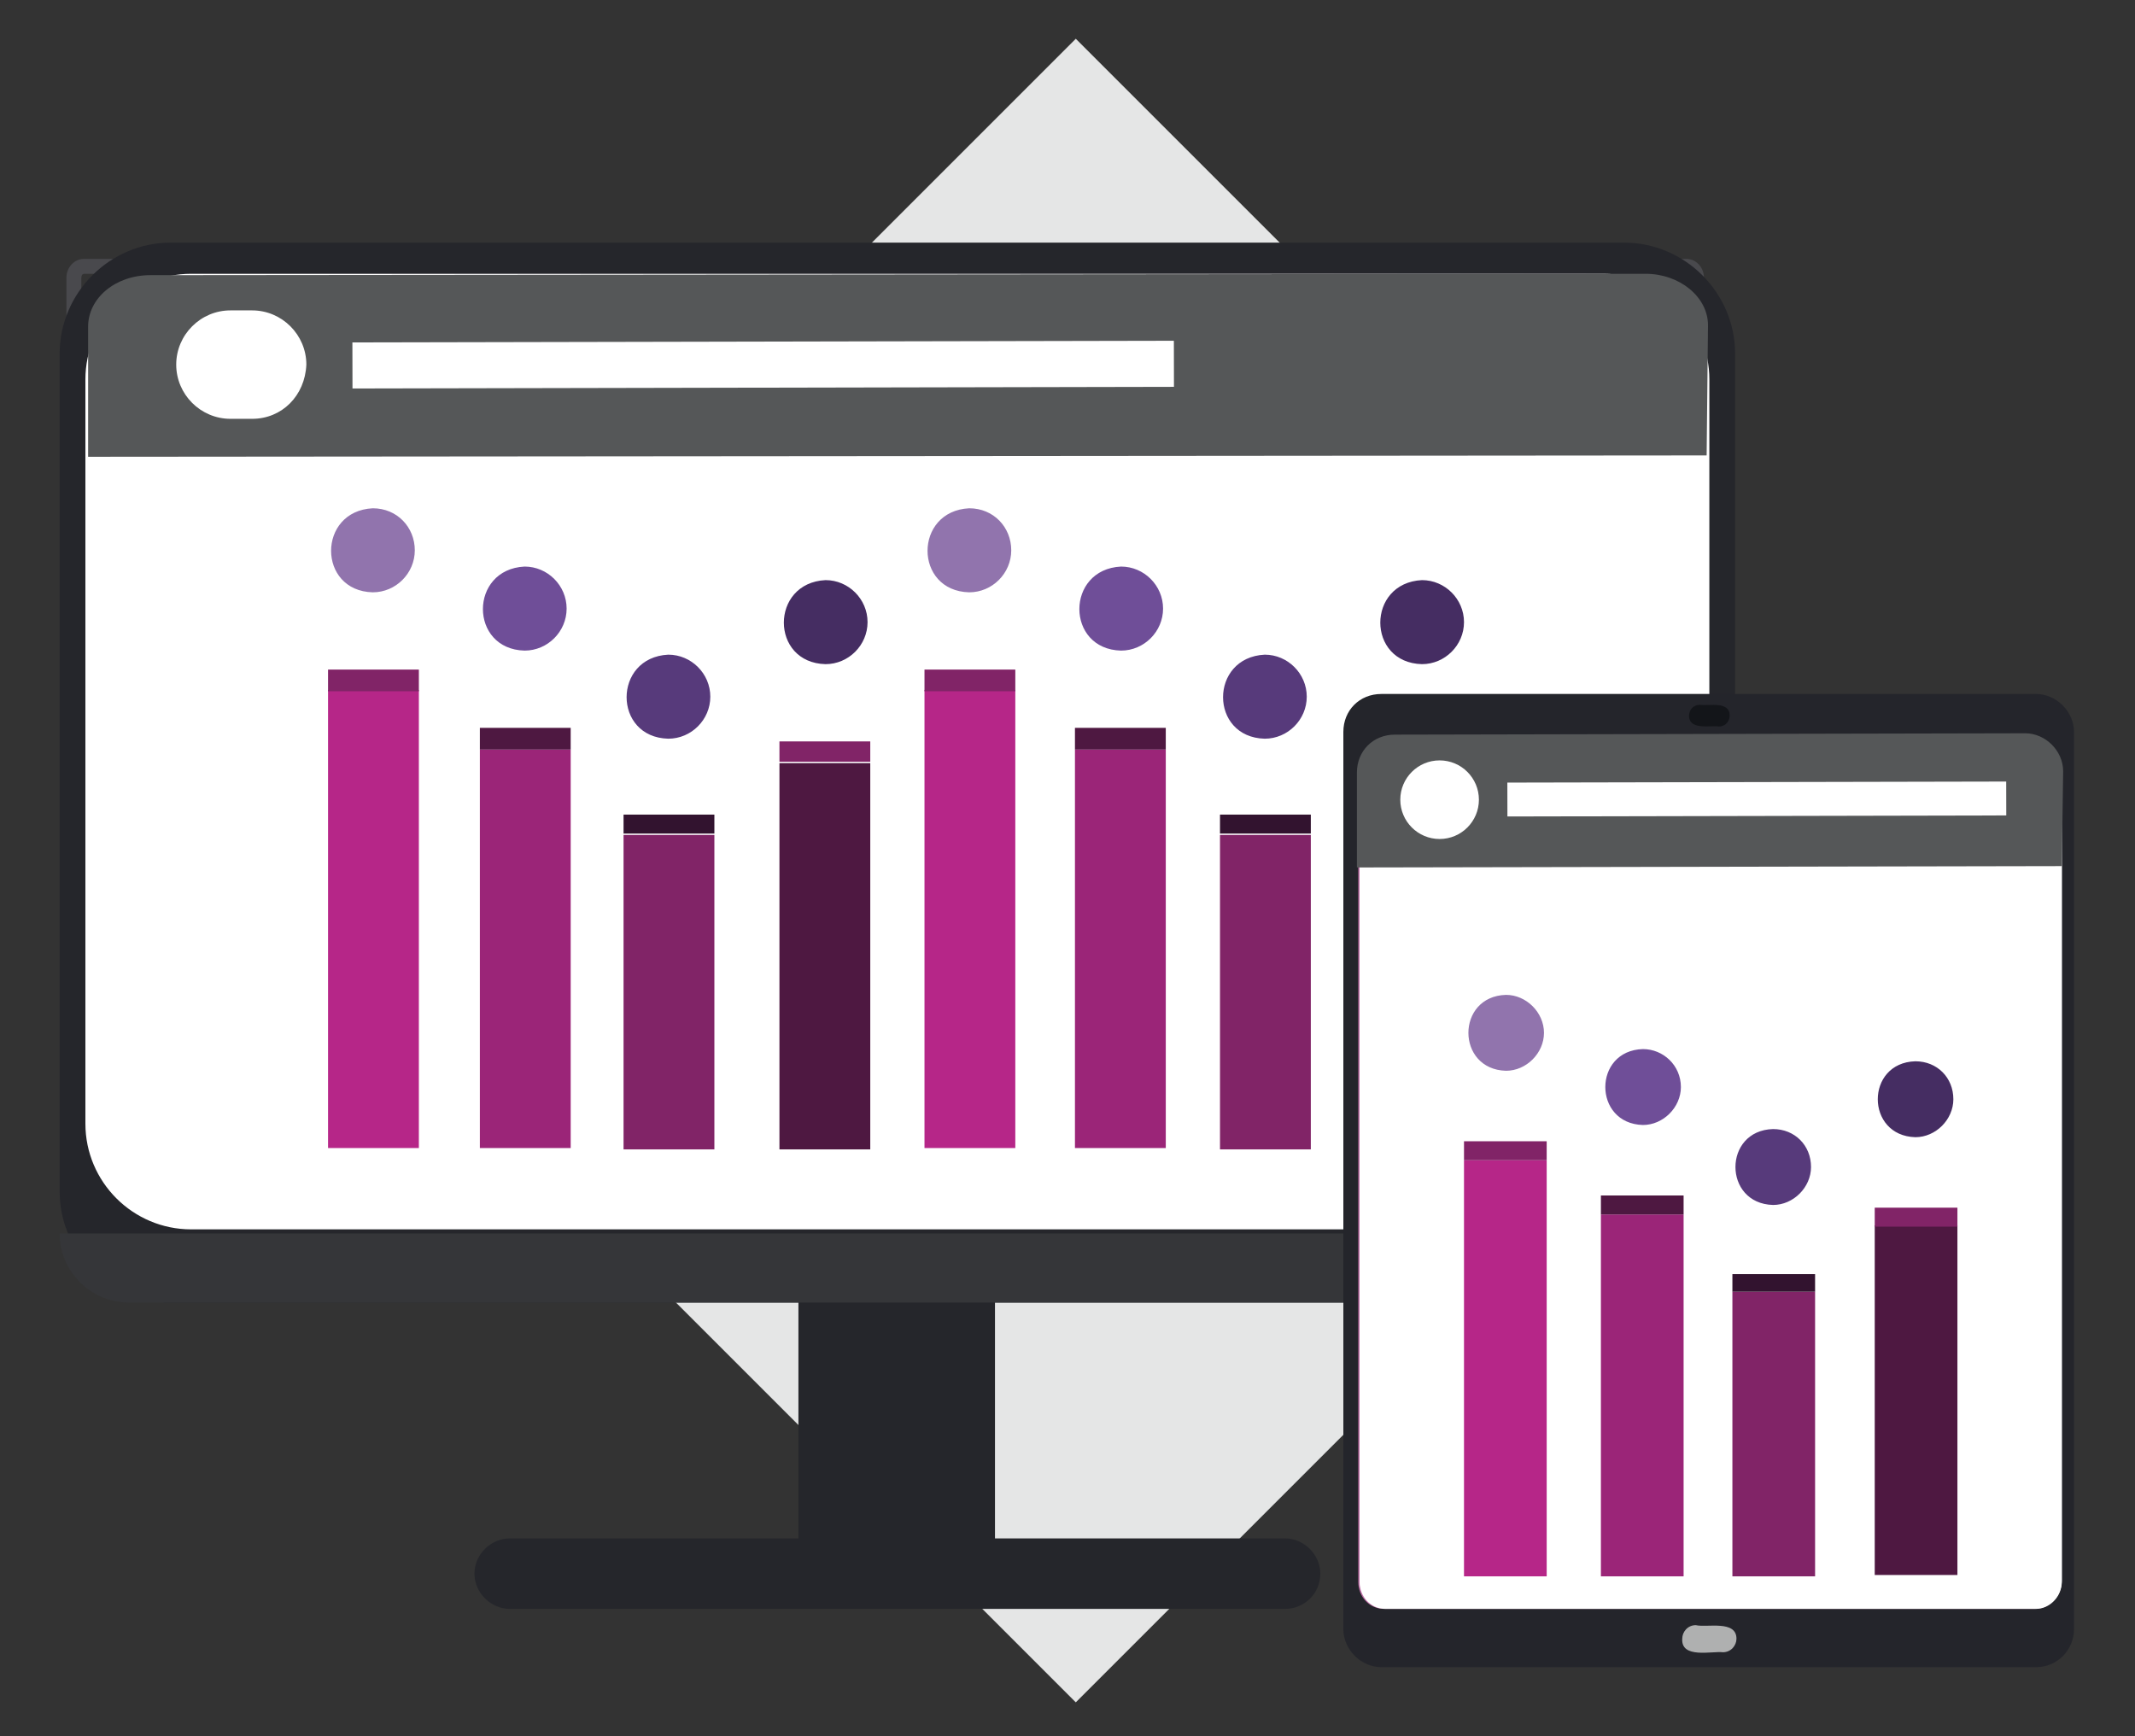 <?xml version="1.0" encoding="utf-8"?>
<!-- Generator: Adobe Illustrator 22.0.0, SVG Export Plug-In . SVG Version: 6.00 Build 0)  -->
<svg version="1.1" id="Capa_1" xmlns="http://www.w3.org/2000/svg" xmlns:xlink="http://www.w3.org/1999/xlink" x="0px" y="0px"
	 viewBox="0 0 157.5 128.1" style="enable-background:new 0 0 157.5 128.1;" xml:space="preserve">
<rect x="0" y="0" width="157.5" height="128.1" fill="#333333" stroke="none"/>
<style type="text/css">
	.st0{fill:#E5E6E6;}
	.st1{fill:#49494D;}
	.st2{fill:#25262B;}
	.st3{fill:#FFFFFF;}
	.st4{fill:#353639;}
	.st5{fill:#9B2578;}
	.st6{fill:#812467;}
	.st7{fill:#4E1841;}
	.st8{fill:#B62688;}
	.st9{fill:#32132F;}
	.st10{fill:#9174AD;}
	.st11{fill:#6F4E98;}
	.st12{fill:#573A7B;}
	.st13{fill:#452D62;}
	.st14{fill:#555758;}
	.st15{fill:#24252B;}
	.st16{fill:#BD6DA5;}
	.st17{clip-path:url(#SVGID_2_);fill:#FFFFFF;}
	.st18{fill:#AFB0B0;}
	.st19{fill:#131519;}
</style>
<g>
	<rect x="36" y="20.8" transform="matrix(0.707 -0.707 0.707 0.707 -22.164 74.974)" class="st0" width="86.8" height="86.8"/>
	<path class="st1" d="M125.8,91.1h-1.1V20.5c0-0.1-0.1-0.3-0.2-0.3H6.2c-0.1,0-0.2,0.1-0.2,0.3v70.2H4.9V20.5c0-0.8,0.6-1.4,1.3-1.4
		h118.2c0.7,0,1.3,0.6,1.3,1.4V91.1z"/>
	<path class="st2" d="M94.8,118.7H37.6c-1.4,0-2.6-1.2-2.6-2.6c0-1.4,1.2-2.6,2.6-2.6h57.2c1.4,0,2.6,1.2,2.6,2.6
		C97.4,117.6,96.2,118.7,94.8,118.7"/>
	<rect x="58.9" y="94.7" class="st2" width="14.5" height="20.9"/>
	<path class="st2" d="M119.8,96.1H12.6c-4.5,0-8.2-3.7-8.2-8.2V26.1c0-4.5,3.7-8.2,8.2-8.2h107.2c4.5,0,8.2,3.7,8.2,8.2V88
		C128,92.5,124.3,96.1,119.8,96.1"/>
	<path class="st3" d="M118.3,90.7H14.1c-4.3,0-7.8-3.5-7.8-7.8V28c0-4.3,3.5-7.8,7.8-7.8h104.2c4.3,0,7.8,3.5,7.8,7.8v54.9
		C126.1,87.2,122.6,90.7,118.3,90.7"/>
	<path class="st4" d="M122.9,96.1H9.5c-2.8,0-5.1-2.3-5.1-5.1H128C128,93.9,125.7,96.1,122.9,96.1"/>
	<rect x="35.4" y="55.3" class="st5" width="6.7" height="29.4"/>
	<rect x="46" y="61.6" class="st6" width="6.7" height="23.2"/>
	<rect x="57.5" y="56.3" class="st7" width="6.7" height="28.5"/>
	<rect x="24.2" y="50.9" class="st8" width="6.7" height="33.8"/>
	<rect x="35.4" y="53.7" class="st7" width="6.7" height="1.6"/>
	<rect x="46" y="60.1" class="st9" width="6.7" height="1.4"/>
	<rect x="57.5" y="54.7" class="st6" width="6.7" height="1.5"/>
	<rect x="24.2" y="49.4" class="st6" width="6.7" height="1.6"/>
	<path class="st10" d="M30.6,40.6c0,1.7-1.4,3.1-3.1,3.1c-4.1-0.1-4.1-6,0-6.2C29.3,37.5,30.6,38.9,30.6,40.6"/>
	<path class="st11" d="M41.8,44.9c0,1.7-1.4,3.1-3.1,3.1c-4.1-0.1-4.1-6,0-6.2C40.4,41.8,41.8,43.2,41.8,44.9"/>
	<path class="st12" d="M52.4,51.4c0,1.7-1.4,3.1-3.1,3.1c-4.1-0.1-4.1-6,0-6.2C51,48.3,52.4,49.7,52.4,51.4"/>
	<path class="st13" d="M64,45.9c0,1.7-1.4,3.1-3.1,3.1c-4.1-0.1-4.1-6,0-6.2C62.6,42.8,64,44.2,64,45.9"/>
	<rect x="79.3" y="55.3" class="st5" width="6.7" height="29.4"/>
	<rect x="90" y="61.6" class="st6" width="6.7" height="23.2"/>
	<rect x="101.5" y="56.3" class="st7" width="6.7" height="28.5"/>
	<rect x="68.2" y="50.9" class="st8" width="6.7" height="33.8"/>
	<rect x="79.3" y="53.7" class="st7" width="6.7" height="1.6"/>
	<rect x="90" y="60.1" class="st9" width="6.7" height="1.4"/>
	<rect x="101.5" y="54.7" class="st6" width="6.7" height="1.5"/>
	<rect x="68.2" y="49.4" class="st6" width="6.7" height="1.6"/>
	<path class="st10" d="M74.6,40.6c0,1.7-1.4,3.1-3.1,3.1c-4.1-0.1-4.1-6,0-6.2C73.3,37.5,74.6,38.9,74.6,40.6"/>
	<path class="st11" d="M85.8,44.9c0,1.7-1.4,3.1-3.1,3.1c-4.1-0.1-4.1-6,0-6.2C84.4,41.8,85.8,43.2,85.8,44.9"/>
	<path class="st12" d="M96.4,51.4c0,1.7-1.4,3.1-3.1,3.1c-4.1-0.1-4.1-6,0-6.2C95,48.3,96.4,49.7,96.4,51.4"/>
	<path class="st13" d="M108,45.9c0,1.7-1.4,3.1-3.1,3.1c-4.1-0.1-4.1-6,0-6.2C106.6,42.8,108,44.2,108,45.9"/>
	<path class="st14" d="M125.9,33.6L6.5,33.7l0-9.6c0-2.1,2-3.8,4.6-3.8l110.3-0.1c2.5,0,4.6,1.7,4.6,3.8L125.9,33.6z"/>
	<path class="st3" d="M18.6,30.9l-1.6,0c-2.2,0-4-1.8-4-4c0-2.2,1.8-4,4-4l1.6,0c2.2,0,4,1.8,4,4C22.5,29.2,20.8,30.9,18.6,30.9"/>
	
		<rect x="26" y="25.2" transform="matrix(1 -2.039673e-03 2.039673e-03 1 -5.472732e-02 0.115)" class="st3" width="60.6" height="3.4"/>
	<path class="st15" d="M150.2,123l-48.3,0c-1.5,0-2.8-1.3-2.8-2.8l0-66.2c0-1.6,1.2-2.8,2.8-2.8l48.3,0c1.5,0,2.8,1.3,2.8,2.8
		l0,66.2C153,121.7,151.8,123,150.2,123"/>
	<path class="st16" d="M150.1,118.7l-48,0c-1.1,0-1.9-0.9-1.9-2l0-59.9c0-1.1,0.9-2,1.9-2l48,0c1.1,0,1.9,0.9,1.9,2l0,59.9
		C152,117.8,151.2,118.7,150.1,118.7"/>
	<path class="st3" d="M150.2,118.7l-48,0c-1.1,0-1.9-0.9-1.9-2l0-59.9c0-1.1,0.9-2,1.9-2l48,0c1.1,0,1.9,0.9,1.9,2l0,59.9
		C152.1,117.8,151.2,118.7,150.2,118.7"/>
	<g>
		<defs>
			<path id="SVGID_1_" d="M100.3,56.7l0,59.9c0,1.1,0.9,2,1.9,2l48,0c1.1,0,1.9-0.9,1.9-2l0-59.9c0-1.1-0.9-2-1.9-2l-48,0
				C101.2,54.7,100.3,55.6,100.3,56.7"/>
		</defs>
		<clipPath id="SVGID_2_">
			<use xlink:href="#SVGID_1_"  style="overflow:visible;"/>
		</clipPath>
		<rect x="100.3" y="44.1" class="st17" width="52.3" height="88.9"/>
	</g>
	<path class="st18" d="M128.1,120.9c0,0.5-0.4,1-1,1c-0.8-0.1-3.1,0.5-3-1c0-0.5,0.4-1,1-1C125.9,120.1,128.1,119.5,128.1,120.9"/>
	<path class="st19" d="M127.6,52.8c0,0.4-0.3,0.8-0.8,0.8c-0.6-0.1-2.2,0.3-2.2-0.8c0-0.4,0.3-0.8,0.8-0.8
		C126.1,52.1,127.6,51.7,127.6,52.8"/>
	<path class="st14" d="M152.1,63.9l-52,0.1l0-7c0-1.6,1.2-2.8,2.8-2.8l46.5-0.1c1.5,0,2.8,1.3,2.8,2.8L152.1,63.9z"/>
	<path class="st3" d="M106.2,61.9L106.2,61.9c-1.6,0-2.9-1.3-2.9-2.9c0-1.6,1.3-2.9,2.9-2.9c1.6,0,2.9,1.3,2.9,2.9
		C109.1,60.6,107.8,61.9,106.2,61.9"/>
	
		<rect x="111.2" y="57.7" transform="matrix(1 -2.092318e-03 2.092318e-03 1 -0.123 0.271)" class="st3" width="36.8" height="2.5"/>
	<rect x="118.1" y="89.6" class="st5" width="6.1" height="26.7"/>
	<rect x="127.8" y="95.3" class="st6" width="6.1" height="21"/>
	<rect x="138.3" y="90.4" class="st7" width="6.1" height="25.8"/>
	<rect x="108" y="85.6" class="st8" width="6.1" height="30.7"/>
	<rect x="118.1" y="88.2" class="st7" width="6.1" height="1.4"/>
	<rect x="127.8" y="94" class="st9" width="6.1" height="1.3"/>
	<rect x="138.3" y="89.1" class="st6" width="6.1" height="1.4"/>
	<rect x="108" y="84.2" class="st6" width="6.1" height="1.4"/>
	<path class="st10" d="M113.9,76.2c0,1.5-1.3,2.8-2.8,2.8c-3.7-0.1-3.7-5.5,0-5.6C112.6,73.4,113.9,74.7,113.9,76.2"/>
	<path class="st11" d="M124,80.2c0,1.5-1.3,2.8-2.8,2.8c-3.7-0.1-3.7-5.5,0-5.6C122.7,77.4,124,78.6,124,80.2"/>
	<path class="st12" d="M133.6,86.1c0,1.5-1.3,2.8-2.8,2.8c-3.7-0.1-3.7-5.5,0-5.6C132.4,83.3,133.6,84.5,133.6,86.1"/>
	<path class="st13" d="M144.1,81.1c0,1.5-1.3,2.8-2.8,2.8c-3.7-0.1-3.7-5.5,0-5.6C142.9,78.3,144.1,79.5,144.1,81.1"/>
</g>
</svg>
